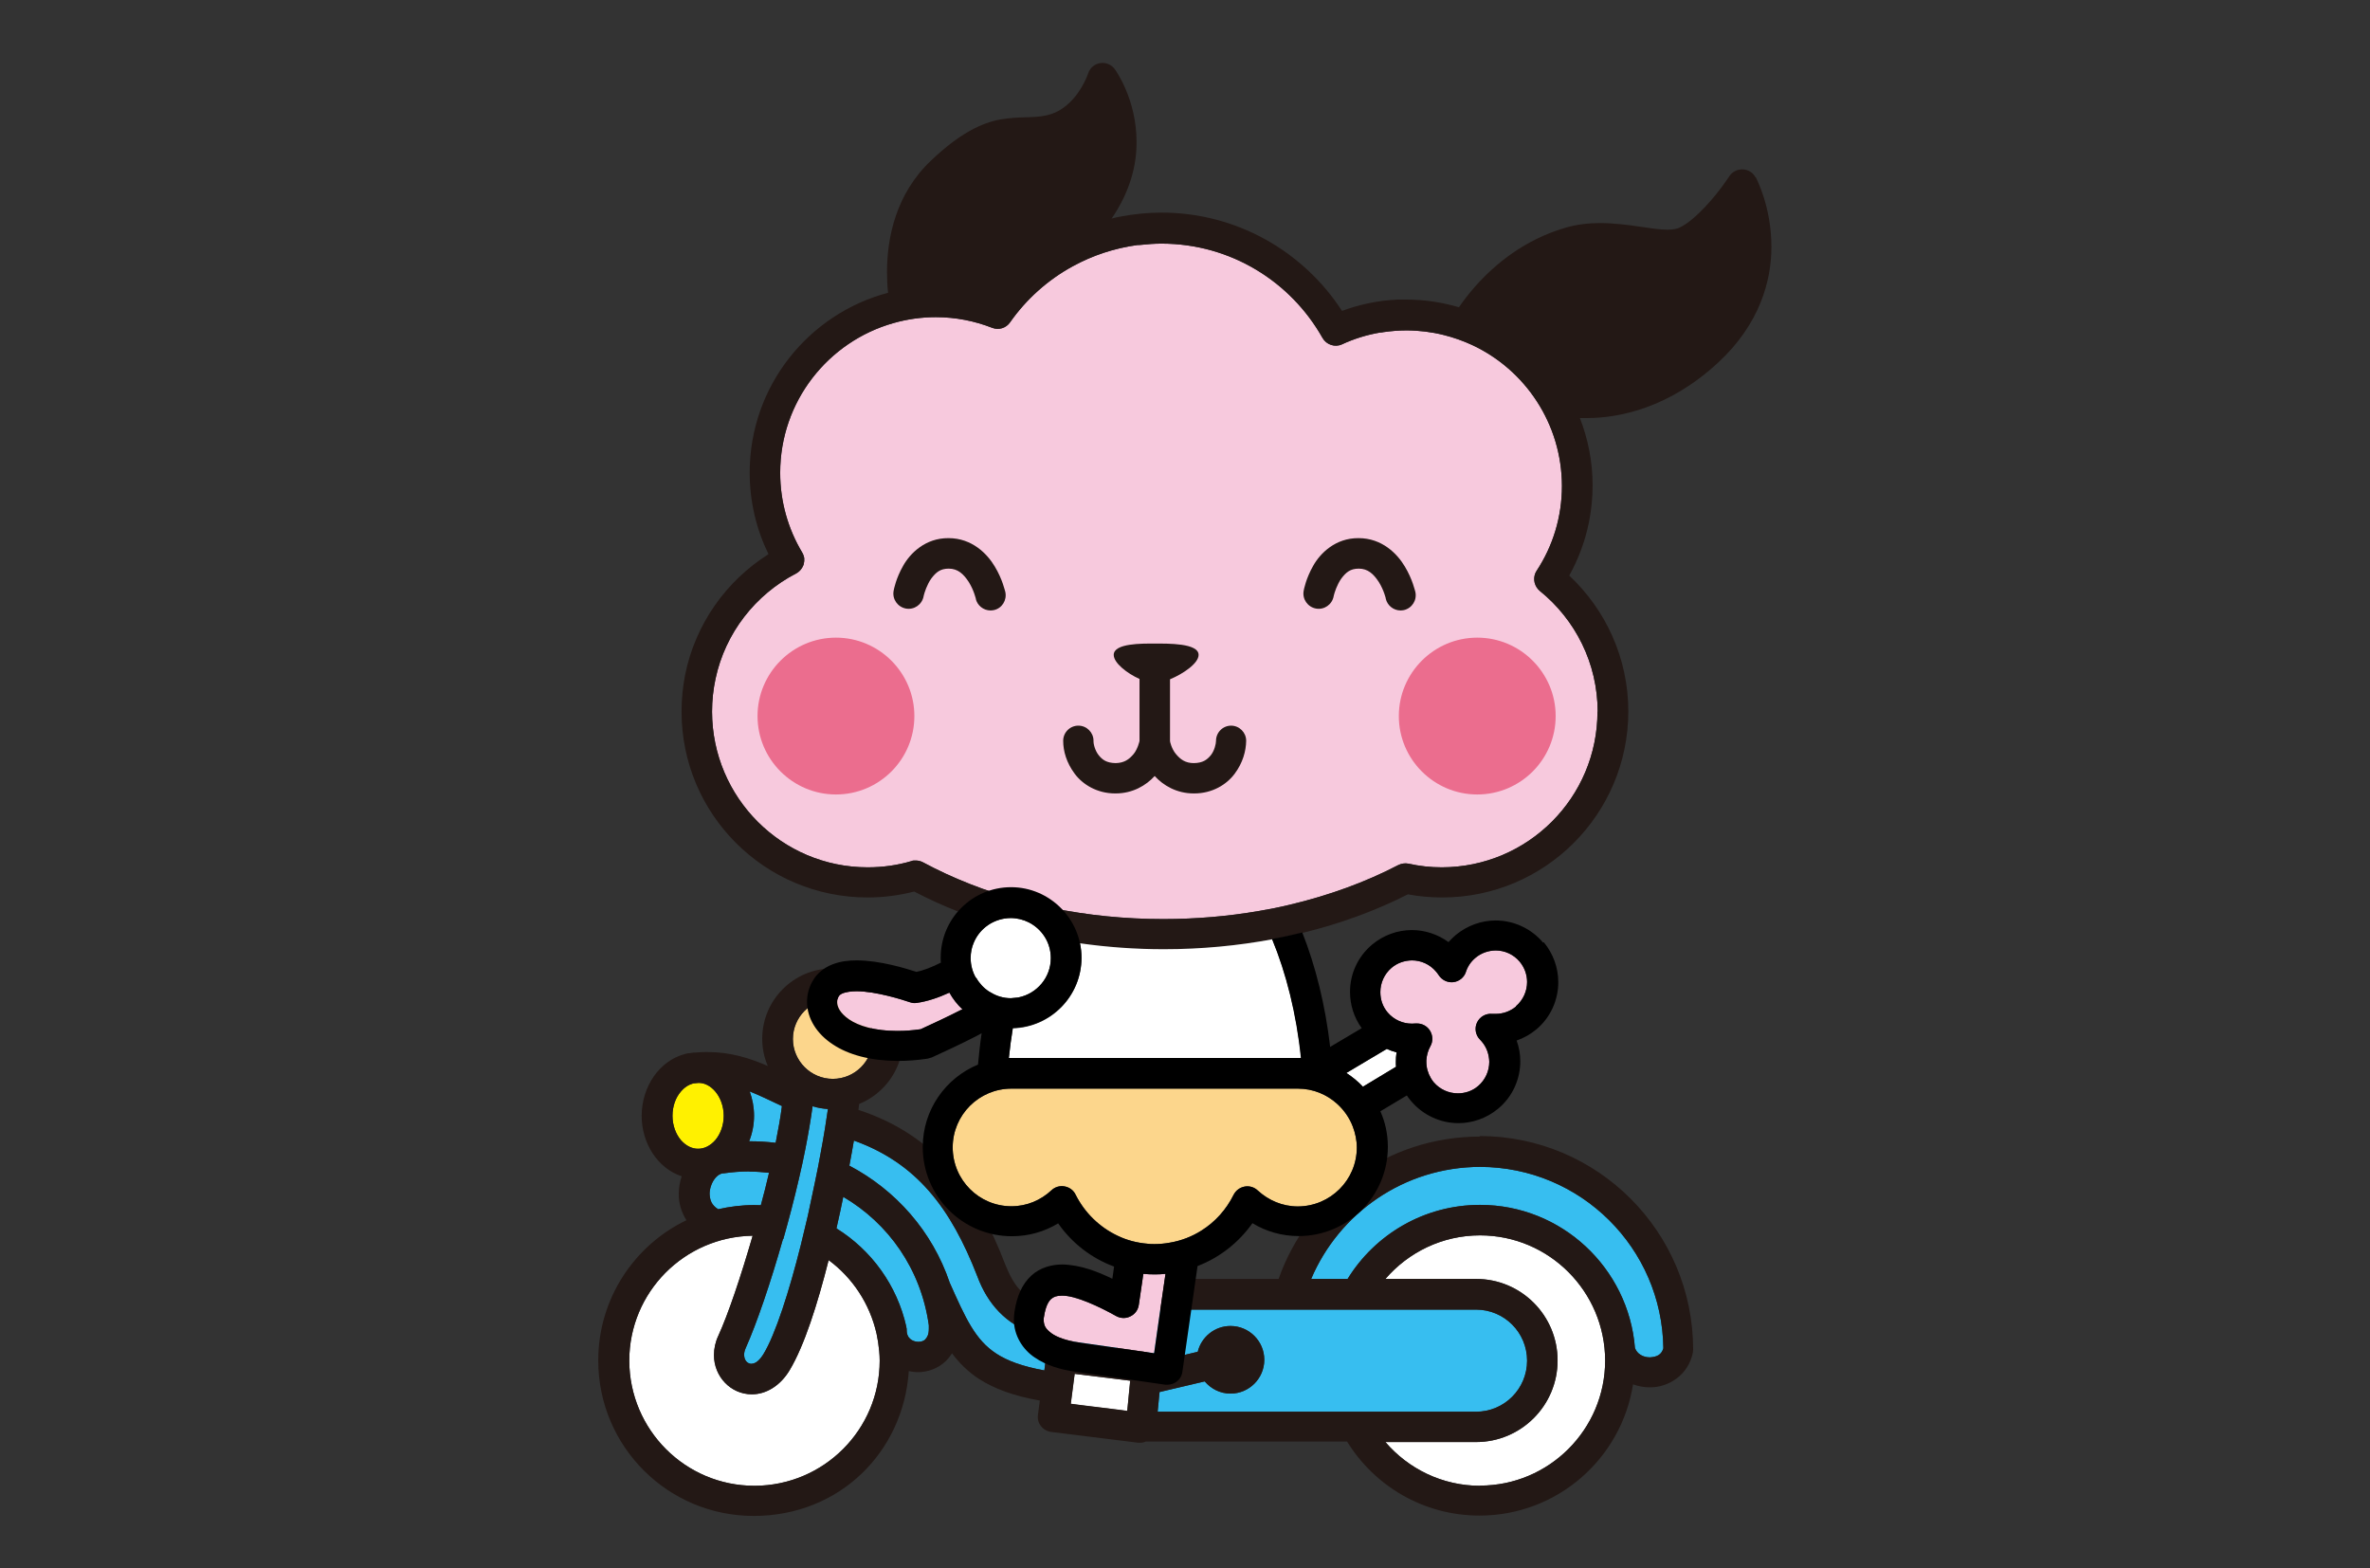 <?xml version="1.0" encoding="UTF-8"?>
<svg id="_レイヤー_1" data-name="レイヤー_1" xmlns="http://www.w3.org/2000/svg" width="136" height="90" version="1.1" viewBox="0 0 136 90">
  <rect x="0" y="0" width="136" height="90" fill="#333333" stroke="none"/>
  <!-- Generator: Adobe Illustrator 29.1.0, SVG Export Plug-In . SVG Version: 2.1.0 Build 142)  -->
  <defs>
    <style>
      .st0 {
        fill: #fcd68c;
      }

      .st1 {
        fill: #f7c9dd;
      }

      .st2 {
        fill: #37bef0;
      }

      .st3 {
        fill: #231815;
      }

      .st4 {
        fill: #fff;
      }

      .st5 {
        fill: #eb6d8e;
      }

      .st6 {
        fill: #fff100;
      }
    </style>
  </defs>
  <g>
    <g>
      <path class="st1" d="M91.67,40.83h0c0,4.94-4,8.93-8.93,8.94-.65,0-1.29-.07-1.91-.21-.2-.04-.41-.01-.59.08-1.86.97-3.96,1.74-6.24,2.28-.58.14-1.18.26-1.78.36-1.75.3-3.58.46-5.46.46-2.22,0-4.35-.22-6.36-.63-.6-.12-1.19-.26-1.77-.41-2.07-.55-3.98-1.31-5.67-2.22-.15-.08-.32-.11-.48-.1-.01,0-.03,0-.04,0-.05,0-.09.01-.13.03-.8.24-1.64.36-2.52.36-4.93,0-8.92-4-8.93-8.93,0-.65.07-1.28.2-1.89.56-2.63,2.29-4.83,4.62-6.04.21-.11.37-.31.44-.53.03-.12.04-.24.03-.35-.02-.12-.06-.23-.12-.33-.8-1.34-1.26-2.9-1.26-4.57h0c0-4.09,2.75-7.53,6.5-8.59.77-.22,1.59-.34,2.43-.34,1.14,0,2.23.22,3.23.61.38.15.8.02,1.03-.31.93-1.33,2.17-2.44,3.6-3.22,1.13-.62,2.39-1.04,3.72-1.22.01,0,.03,0,.04,0,.05,0,.11,0,.17-.01.38-.04.77-.07,1.16-.07h0c3.97,0,7.42,2.18,9.24,5.41.22.39.71.56,1.12.37.69-.32,1.43-.55,2.2-.68.01,0,.03,0,.04,0,.04,0,.09-.01.13-.02.43-.06.87-.1,1.32-.1.73,0,1.45.09,2.13.26.57.14,1.13.34,1.65.58,3.04,1.42,5.14,4.51,5.15,8.08,0,1.8-.53,3.47-1.45,4.87-.03.05-.06.1-.08.15-.14.35-.04.76.26,1.01,2.03,1.64,3.32,4.14,3.32,6.94Z"/>
      <path class="st5" d="M52.47,41.09c0,2.49-2.02,4.5-4.5,4.5s-4.5-2.02-4.5-4.5,2.02-4.5,4.5-4.5,4.5,2.02,4.5,4.5Z"/>
      <path class="st5" d="M89.27,41.09c0,2.49-2.02,4.5-4.5,4.5s-4.5-2.02-4.5-4.5,2.02-4.5,4.5-4.5,4.5,2.02,4.5,4.5Z"/>
    </g>
    <g>
      <path class="st3" d="M70.65,41.64c-.48,0-.87.39-.87.87,0,.17-.09.57-.3.83-.22.26-.45.44-.97.45-.49,0-.77-.21-1.03-.52-.25-.29-.35-.74-.34-.75v-3.54c.77-.32,1.64-.92,1.64-1.4,0-.68-1.76-.65-2.52-.65-.7,0-2.35-.03-2.35.65,0,.46.76,1.06,1.48,1.38v3.56h0s-.1.46-.34.75c-.26.31-.54.51-1.03.52-.52-.01-.76-.19-.97-.45-.21-.26-.31-.65-.3-.83,0-.48-.39-.87-.87-.87s-.87.39-.87.87c0,.59.19,1.26.66,1.89.46.62,1.29,1.13,2.32,1.13h.03c.98,0,1.75-.46,2.24-1,.49.54,1.26,1,2.24,1h.03c1.04,0,1.86-.51,2.32-1.13.47-.63.65-1.3.66-1.89,0-.48-.39-.87-.87-.87Z"/>
      <path class="st3" d="M56,34.35s0,0-.02-.06h0s-.04-.13-.07-.22h0c-.06-.18-.17-.43-.31-.66h0c-.31-.48-.64-.78-1.16-.78h0c-.48,0-.73.21-1,.57h0c-.25.35-.39.81-.43.97h0s-.01.05-.01.05h0c-.09.47-.54.79-1.02.7h0c-.47-.09-.79-.54-.7-1.02h0c.01-.06.13-.71.55-1.44h0c.4-.71,1.27-1.59,2.6-1.58h0c1.35,0,2.22.9,2.65,1.62h0c.45.74.59,1.42.61,1.47h0c.1.47-.19.94-.66,1.04h0c-.06.01-.13.02-.19.02h0c-.4,0-.76-.28-.85-.68h0Z"/>
      <path class="st3" d="M79.52,34.35s0-.01-.01-.06h0s-.04-.13-.07-.22h0c-.06-.18-.17-.43-.31-.66h0c-.31-.48-.64-.78-1.16-.78h0c-.48,0-.73.21-1,.57h0c-.25.35-.39.81-.43.97h0s-.01.05-.01.05h0c-.09.47-.54.79-1.02.7h0c-.47-.09-.79-.54-.7-1.02h0c.01-.06.13-.71.55-1.44h0c.4-.71,1.27-1.59,2.6-1.58h0c1.35,0,2.22.9,2.65,1.62h0c.45.74.59,1.42.61,1.47h0c.1.47-.19.93-.66,1.04h0c-.06.01-.13.02-.19.02h0c-.4,0-.76-.28-.85-.68h0Z"/>
      <path class="st3" d="M100.74,10.18c-.15-.28-.42-.45-.74-.46-.31-.01-.6.14-.77.4,0,0-.08.13-.25.36-.47.69-1.68,2.16-2.62,2.59-.13.06-.35.11-.67.11-.86.01-2.26-.37-3.85-.38-.66,0-1.37.07-2.08.29-2.22.66-3.93,2.01-5.12,3.36-.35.4-.66.8-.92,1.18-.96-.28-1.98-.44-3.03-.44h0c-.06,0-.12,0-.17,0-.1,0-.21,0-.31,0,0,0,0,0,0,0-1.12.05-2.2.28-3.2.65-2.2-3.39-6.02-5.64-10.36-5.64-.79,0-1.56.08-2.31.22-.18.03-.37.07-.55.12,1.06-1.54,1.44-3.08,1.43-4.39,0-2.45-1.19-4.09-1.24-4.17-.19-.27-.52-.41-.84-.36-.33.05-.6.28-.7.6,0,0,0,.01-.02.06-.07.19-.3.72-.69,1.22-.4.5-.93.95-1.64,1.11-.8.19-1.54.05-2.66.24-1.11.2-2.37.81-4,2.36-2.02,1.91-2.53,4.42-2.53,6.4,0,.42.02.82.06,1.19-4.57,1.21-7.94,5.37-7.94,10.32,0,1.68.39,3.27,1.08,4.68h0s0,0,0,0c-2.44,1.54-4.21,4.03-4.79,6.95-.13.67-.2,1.37-.2,2.08,0,5.9,4.78,10.67,10.68,10.67.92,0,1.81-.12,2.67-.34,1.66.87,3.49,1.58,5.45,2.13.56.16,1.13.3,1.72.42,2.26.49,4.66.76,7.15.76,2.16,0,4.25-.2,6.23-.57.59-.11,1.17-.24,1.74-.37,2.18-.53,4.21-1.28,6.04-2.21.64.12,1.3.18,1.97.18,5.89,0,10.67-4.78,10.68-10.67,0-3.08-1.31-5.85-3.39-7.8,0,0,0,0,0,0h0c.53-.96.92-2,1.14-3.11.13-.67.2-1.36.2-2.06,0-1.37-.26-2.67-.73-3.87.12,0,.24,0,.37,0h.03c1.84,0,4.72-.57,7.54-3.19,2.37-2.19,3.06-4.69,3.05-6.65,0-2.29-.86-3.89-.89-3.97ZM91.67,40.83h0c0,4.94-4,8.93-8.93,8.94-.65,0-1.29-.07-1.91-.21-.2-.04-.41-.01-.59.08-1.86.97-3.96,1.74-6.24,2.28-.58.14-1.18.26-1.78.36-1.75.3-3.58.46-5.46.46-2.22,0-4.35-.22-6.36-.63-.6-.12-1.19-.26-1.77-.41-2.07-.55-3.98-1.31-5.67-2.22-.15-.08-.32-.11-.48-.1-.01,0-.03,0-.04,0-.05,0-.09.01-.13.03-.8.24-1.64.36-2.52.36-4.93,0-8.92-4-8.93-8.93,0-.65.07-1.28.2-1.89.56-2.63,2.29-4.83,4.62-6.04.21-.11.37-.31.44-.53.03-.12.04-.24.03-.35-.02-.12-.06-.23-.12-.33-.8-1.34-1.26-2.9-1.26-4.57h0c0-4.09,2.75-7.53,6.5-8.59.77-.22,1.59-.34,2.43-.34,1.14,0,2.23.22,3.23.61.38.15.8.02,1.03-.31.93-1.33,2.17-2.44,3.6-3.22,1.13-.62,2.39-1.04,3.72-1.22.01,0,.03,0,.04,0,.05,0,.11,0,.17-.01.38-.04.77-.07,1.16-.07h0c3.97,0,7.42,2.18,9.24,5.41.22.39.71.56,1.12.37.69-.32,1.43-.55,2.2-.68.01,0,.03,0,.04,0,.04,0,.09-.01.13-.02.43-.06.87-.1,1.32-.1.73,0,1.45.09,2.13.26.57.14,1.13.34,1.65.58,3.04,1.42,5.14,4.51,5.15,8.08,0,1.8-.53,3.47-1.45,4.87-.03.05-.06.1-.08.15-.14.35-.04.76.26,1.01,2.03,1.64,3.32,4.14,3.32,6.94Z"/>
    </g>
  </g>
  <polygon class="st4" points="64.71 80.72 64.68 80.97 64.08 80.89 62.05 80.64 61.44 80.56 61.66 78.86 61.66 78.84 62.18 78.9 64.85 79.23 64.71 80.72"/>
  <g>
    <g>
      <path class="st0" d="M47.79,57.33c1.26,0,2.29,1.03,2.29,2.29,0,1.27-1.03,2.29-2.29,2.29-1.26,0-2.29-1.03-2.29-2.29,0-1.26,1.03-2.29,2.29-2.29Z"/>
      <path class="st2" d="M44.95,71.1c.16-.56.31-1.12.46-1.69.16-.6.3-1.2.44-1.79.14-.58.26-1.16.37-1.71.17-.87.31-1.69.41-2.43.28.09.58.14.88.16-.09.64-.23,1.53-.42,2.54-.1.55-.21,1.13-.34,1.73-.12.58-.25,1.18-.38,1.79-.02.09-.04.18-.06.26-.11.48-.23.97-.35,1.46-.66,2.64-1.46,5.16-2.16,6.3-.31.49-.55.53-.68.54-.2,0-.41-.16-.42-.51,0-.11.02-.23.09-.39.63-1.41,1.43-3.75,2.14-6.26Z"/>
      <path class="st4" d="M43.29,85.26c-3.96,0-7.17-3.21-7.18-7.18,0-3.93,3.16-7.11,7.08-7.17-.68,2.35-1.41,4.52-1.97,5.74-.17.36-.25.74-.25,1.11,0,1.24.97,2.25,2.17,2.25h.01c.83,0,1.64-.51,2.16-1.38.85-1.42,1.6-3.79,2.24-6.32,1.37,1.01,2.36,2.5,2.75,4.22.03.16.06.32.09.49.05.35.09.7.09,1.06,0,3.96-3.21,7.17-7.18,7.18Z"/>
      <path class="st4" d="M84.93,85.26c-2.17,0-4.12-.98-5.43-2.51h5.2c2.58,0,4.68-2.09,4.68-4.68s-2.09-4.68-4.68-4.68h-5.2c1.32-1.53,3.26-2.5,5.43-2.5,3.96,0,7.17,3.22,7.18,7.18,0,3.96-3.22,7.18-7.18,7.18Z"/>
      <path class="st6" d="M39.07,65.42c-.28-.33-.48-.83-.48-1.39,0-.56.19-1.06.48-1.39.21-.25.45-.4.71-.47.11-.01.21-.02.31-.03.35,0,.68.17.96.5.28.33.48.83.48,1.39,0,.56-.2,1.06-.48,1.39-.29.33-.63.5-.99.5s-.7-.17-.99-.5Z"/>
      <path class="st2" d="M43.02,62.63c.58.23,1.17.52,1.85.84-.08.64-.21,1.35-.36,2.11-.49-.06-1-.09-1.5-.09,0,0-.01,0-.02,0,.18-.46.28-.95.28-1.46,0-.49-.09-.96-.25-1.4Z"/>
      <path class="st2" d="M43.01,67.23c.38,0,.75.03,1.12.07-.14.61-.3,1.24-.47,1.86-.13,0-.25-.01-.38-.01-.71,0-1.41.09-2.07.24-.39-.25-.47-.52-.49-.88,0-.29.11-.62.28-.85.17-.23.36-.32.48-.33h.05c.49-.07.98-.11,1.47-.11Z"/>
      <path class="st2" d="M53.11,76.85c-.09.09-.23.15-.41.15-.18,0-.36-.07-.47-.17-.05-.05-.1-.1-.13-.17-.04-.08-.07-.18-.07-.33,0-.06,0-.11-.02-.16,0-.01,0-.02,0-.03-.53-2.38-2-4.4-4.01-5.65.01-.04.02-.09.03-.14.13-.56.25-1.12.36-1.67,2.59,1.52,4.46,4.14,4.91,7.37,0,.07,0,.13,0,.19,0,.36-.1.5-.19.6Z"/>
      <path class="st2" d="M60.04,77.75l-.11.89c-1.27-.23-2.14-.56-2.75-.96-1.22-.79-1.77-2.03-2.68-4.07-1-2.96-3.1-5.32-5.76-6.72.1-.51.18-.99.26-1.44,3.6,1.29,5.56,3.87,7.08,7.78.6,1.63,1.68,2.76,3.19,3.27,1.29.46,2.83.58,4.82.6v.27l-3.07-.38c-.48-.06-.91.28-.97.76Z"/>
      <path class="st2" d="M76.5,81.01h-10.07l.11-1.13,2.59-.61c.36.42.88.7,1.48.7,1.07,0,1.94-.87,1.94-1.94s-.87-1.94-1.94-1.94c-.91,0-1.67.63-1.88,1.48l-2.15.51c-.13-.25-.37-.43-.67-.47h-.08v-2.46h18.87c1.62,0,2.93,1.31,2.93,2.93,0,1.62-1.31,2.93-2.93,2.93h-8.19Z"/>
      <path class="st2" d="M94.68,77.89c-.4,0-.74-.2-.86-.54-.37-4.59-4.21-8.21-8.89-8.21-3.21,0-6.03,1.7-7.6,4.25h-2.09c1.6-3.77,5.33-6.42,9.69-6.43,5.77.01,10.45,4.65,10.52,10.41-.11.37-.36.49-.76.52Z"/>
    </g>
    <path class="st3" d="M84.93,65.22c-5.34,0-9.88,3.41-11.56,8.17h-8.41c-.23,0-.46.09-.62.26-.16.16-.26.39-.26.62v1.09c-1.91-.03-3.3-.16-4.23-.5-1.07-.41-1.62-.95-2.15-2.26-1.6-4.24-4.07-7.49-8.44-8.91.01-.12.03-.23.04-.34,1.48-.6,2.52-2.05,2.52-3.74,0-2.23-1.81-4.03-4.04-4.04-2.23,0-4.04,1.81-4.04,4.04,0,.55.11,1.08.32,1.56-1.04-.45-2.13-.8-3.47-.8-.18,0-.37,0-.56.02-.16,0-.32.02-.48.05-.02,0-.04,0-.06,0-.03,0-.06.01-.09.02-.03,0-.05.01-.08.02,0,0,0,0-.01,0-1.49.39-2.48,1.89-2.49,3.54,0,1.58.91,3.02,2.3,3.48-.11.32-.17.66-.17,1.01-.01.5.14,1.04.44,1.51-2.99,1.44-5.06,4.5-5.06,8.05,0,4.93,3.99,8.92,8.92,8.92s8.59-3.67,8.9-8.31c.17.03.34.06.51.06h0c.57,0,1.16-.2,1.62-.64.13-.13.25-.28.35-.44.41.55.91,1.05,1.55,1.47.91.58,2.02.98,3.49,1.24l-.11.83c-.03.23.03.46.18.64.14.18.35.3.58.33l5,.62s.07,0,.11,0c.11,0,.22-.02.32-.07h11.55c1.57,2.55,4.39,4.25,7.6,4.25,4.45,0,8.14-3.26,8.81-7.53.31.11.63.17.94.17.02,0,.04,0,.06,0,1.03,0,2.17-.7,2.43-1.98l.02-.18c0-6.77-5.49-12.26-12.26-12.26ZM47.79,57.33c1.26,0,2.29,1.03,2.29,2.29,0,1.27-1.03,2.29-2.29,2.29-1.26,0-2.29-1.03-2.29-2.29,0-1.26,1.03-2.29,2.29-2.29ZM44.95,71.1c.16-.56.31-1.12.46-1.69.16-.6.3-1.2.44-1.79.14-.58.26-1.16.37-1.71.17-.87.31-1.69.41-2.43.28.09.58.14.88.16-.09.64-.23,1.53-.42,2.54-.1.55-.21,1.13-.34,1.73-.12.58-.25,1.18-.38,1.79-.02.09-.04.18-.06.26-.11.48-.23.97-.35,1.46-.66,2.64-1.46,5.16-2.16,6.3-.31.49-.55.53-.68.54-.2,0-.41-.16-.42-.51,0-.11.02-.23.09-.39.63-1.41,1.43-3.75,2.14-6.26ZM43.02,62.63c.58.23,1.17.52,1.85.84-.08.64-.21,1.35-.36,2.11-.49-.06-1-.09-1.5-.09,0,0-.01,0-.02,0,.18-.46.28-.95.28-1.46,0-.49-.09-.96-.25-1.4ZM43.01,67.23c.38,0,.75.03,1.12.07-.14.61-.3,1.24-.47,1.86-.13,0-.25-.01-.38-.01-.71,0-1.41.09-2.07.24-.39-.25-.47-.52-.49-.88,0-.29.11-.62.28-.85.17-.23.36-.32.48-.33h.05c.49-.07.98-.11,1.47-.11ZM39.07,65.42c-.28-.33-.48-.83-.48-1.39,0-.56.19-1.06.48-1.39.21-.25.45-.4.71-.47.11-.01.21-.02.31-.03.35,0,.68.17.96.5.28.33.48.83.48,1.39,0,.56-.2,1.06-.48,1.39-.29.33-.63.5-.99.5s-.7-.17-.99-.5ZM43.29,85.26c-3.96,0-7.17-3.21-7.18-7.18,0-3.93,3.16-7.11,7.08-7.17-.68,2.35-1.41,4.52-1.97,5.74-.17.36-.25.74-.25,1.11,0,1.24.97,2.25,2.17,2.25h.01c.83,0,1.64-.51,2.16-1.38.85-1.42,1.6-3.79,2.24-6.32,1.37,1.01,2.36,2.5,2.75,4.22.03.16.06.32.09.49.05.35.09.7.09,1.06,0,3.96-3.21,7.17-7.18,7.18ZM53.11,76.85c-.09.09-.23.15-.41.15-.18,0-.36-.07-.47-.17-.05-.05-.1-.1-.13-.17-.04-.08-.07-.18-.07-.33,0-.06,0-.11-.02-.16,0-.01,0-.02,0-.03-.53-2.38-2-4.4-4.01-5.65.01-.04.02-.09.03-.14.13-.56.25-1.12.36-1.67,2.59,1.52,4.46,4.14,4.91,7.37,0,.07,0,.13,0,.19,0,.36-.1.5-.19.6ZM60.04,77.75l-.11.89c-1.27-.23-2.14-.56-2.75-.96-1.22-.79-1.77-2.03-2.68-4.07-1-2.96-3.1-5.32-5.76-6.72.1-.51.18-.99.26-1.44,3.6,1.29,5.56,3.87,7.08,7.78.6,1.63,1.68,2.76,3.19,3.27,1.29.46,2.83.58,4.82.6v.27l-3.07-.38c-.48-.06-.91.28-.97.76ZM64.71,80.72l-.02.24-.6-.08-2.03-.25-.61-.08.22-1.7v-.02s.52.07.52.07l2.67.33-.15,1.49ZM76.5,81.01h-10.07l.11-1.13,2.59-.61c.36.42.88.7,1.48.7,1.07,0,1.94-.87,1.94-1.94s-.87-1.94-1.94-1.94c-.91,0-1.67.63-1.88,1.48l-2.15.51c-.13-.25-.37-.43-.67-.47h-.08v-2.46h18.87c1.62,0,2.93,1.31,2.93,2.93,0,1.62-1.31,2.93-2.93,2.93h-8.19ZM84.93,85.26c-2.17,0-4.12-.98-5.43-2.51h5.2c2.58,0,4.68-2.09,4.68-4.68s-2.09-4.68-4.68-4.68h-5.2c1.32-1.53,3.26-2.5,5.43-2.5,3.96,0,7.17,3.22,7.18,7.18,0,3.96-3.22,7.18-7.18,7.18ZM94.68,77.89c-.4,0-.74-.2-.86-.54-.37-4.59-4.21-8.21-8.89-8.21-3.21,0-6.03,1.7-7.6,4.25h-2.09c1.6-3.77,5.33-6.42,9.69-6.43,5.77.01,10.45,4.65,10.52,10.41-.11.37-.36.49-.76.52Z"/>
  </g>
  <g>
    <path class="st4" d="M74.65,60.73h-.16s0,0,0,0h-16.44s0,0,0,0h-.16c.06-.59.14-1.16.23-1.72,2.18-.06,3.94-1.84,3.94-4.04,0-.29-.03-.57-.09-.84,1.55.22,3.16.34,4.81.34,2.16,0,4.25-.2,6.23-.57.81,1.96,1.4,4.29,1.66,6.83Z"/>
    <path class="st0" d="M74.48,69.23c-.89,0-1.69-.35-2.31-.92-.2-.19-.48-.27-.75-.22-.27.05-.5.22-.63.47-.42.85-1.06,1.56-1.84,2.05-.55.35-1.17.59-1.83.7-.28.05-.57.08-.86.08-.14,0-.28,0-.41-.02-.6-.05-1.18-.2-1.7-.45-1.05-.49-1.91-1.33-2.43-2.37-.12-.25-.35-.42-.63-.47-.27-.05-.55.03-.75.22-.61.57-1.41.92-2.3.92-1.86,0-3.37-1.51-3.37-3.38,0-1.86,1.51-3.37,3.37-3.37h16.44c.88,0,1.67.34,2.27.89.38.35.69.79.88,1.29.14.37.23.78.23,1.2,0,1.86-1.51,3.37-3.38,3.38Z"/>
    <path class="st4" d="M80.1,61.22l-1.89,1.14c-.28-.3-.6-.56-.95-.79l2.32-1.38c.18.08.37.15.56.2-.03.18-.04.37-.04.55,0,.09,0,.19.01.28Z"/>
    <path class="st1" d="M55.17,57.94c-.78.4-1.66.81-2.34,1.12-.49.07-.94.1-1.35.1-1.3,0-2.22-.3-2.75-.66-.54-.37-.69-.74-.69-.99,0-.11.02-.21.08-.32.05-.08.09-.13.26-.2.17-.06.44-.11.77-.11,1.1,0,2.62.48,3.09.64.12.04.24.05.37.03.63-.09,1.26-.31,1.87-.59.2.36.45.68.75.96-.02,0-.04.02-.05.03Z"/>
    <path class="st1" d="M66.21,77.65c-1.34-.19-3.04-.44-4.32-.62-.65-.09-1.22-.28-1.55-.52-.33-.25-.44-.42-.45-.77,0-.06,0-.12.02-.19.09-.61.27-.88.41-1.01.14-.12.3-.19.61-.19.78-.02,2.15.63,3.14,1.18.25.13.55.14.81,0,.26-.13.43-.37.47-.66.03-.19.13-.92.26-1.77.22.02.44.03.66.03.2,0,.41-.01.61-.03-.22,1.52-.49,3.37-.65,4.53Z"/>
    <path class="st1" d="M86.99,57.76c-.34.28-.75.42-1.16.42-.07,0-.13,0-.19,0-.37-.04-.72.16-.88.49-.16.33-.09.73.17.99.05.05.08.08.1.11.29.34.42.75.43,1.16,0,.52-.22,1.03-.64,1.39-.34.29-.75.42-1.16.42-.52,0-1.03-.22-1.39-.64-.06-.07-.11-.15-.16-.23-.17-.29-.26-.6-.26-.93,0-.03,0-.06,0-.1.02-.28.09-.55.23-.8.16-.28.15-.63-.03-.91-.16-.25-.44-.4-.73-.4-.03,0-.06,0-.09,0-.07,0-.14.01-.21.01-.52,0-1.03-.22-1.39-.64-.29-.34-.42-.75-.42-1.17,0-.52.22-1.03.64-1.39.34-.29.75-.42,1.17-.43.52,0,1.03.22,1.39.65.05.05.09.12.15.2.18.28.51.44.84.4.33-.04.62-.27.72-.59.1-.31.28-.58.54-.8.34-.29.75-.42,1.16-.43.52,0,1.03.22,1.39.65h0c.28.34.42.75.42,1.16,0,.52-.22,1.03-.64,1.39Z"/>
    <path class="st4" d="M56,56.11c-.19-.33-.3-.72-.3-1.13,0-.32.06-.62.18-.89.3-.72.96-1.25,1.76-1.38.12-.02.24-.03.36-.03.37,0,.71.09,1.02.24.76.38,1.28,1.15,1.28,2.06,0,1.11-.79,2.03-1.83,2.25-.05.01-.1.02-.14.02-.1.01-.21.02-.32.03-.43,0-.82-.12-1.16-.33-.03-.02-.06-.03-.09-.05-.31-.2-.56-.47-.74-.79Z"/>
    <path d="M88.55,54.09h0c-.7-.83-1.71-1.27-2.72-1.27-.81,0-1.62.28-2.29.83-.15.13-.29.27-.42.41-.62-.45-1.36-.69-2.1-.69-.81,0-1.62.28-2.29.84-.83.7-1.27,1.71-1.26,2.72,0,.72.22,1.45.67,2.07l-1.77,1.05s-.02.02-.04.03c-.28-2.4-.83-4.62-1.6-6.57-.57.14-1.15.27-1.74.37.81,1.96,1.4,4.29,1.66,6.83h-.16s0,0,0,0h-16.44s0,0,0,0h-.16c.06-.59.14-1.16.23-1.72,2.18-.06,3.94-1.84,3.94-4.04s-1.81-4.04-4.04-4.04-4.04,1.81-4.04,4.04c0,.1,0,.19.01.29-.51.26-1.01.45-1.4.53-.63-.2-2.06-.65-3.42-.66-.47,0-.94.05-1.4.23-.45.17-.91.51-1.17,1.01-.19.35-.29.74-.29,1.14,0,.97.58,1.85,1.48,2.44.9.6,2.15.94,3.72.95.53,0,1.11-.04,1.72-.13l.24-.07c.7-.32,1.65-.76,2.53-1.21.11-.06.23-.12.33-.18-.09.59-.15,1.19-.21,1.8-1.86.77-3.17,2.6-3.17,4.73,0,2.83,2.29,5.12,5.12,5.12.97,0,1.88-.27,2.65-.74.78,1.12,1.9,2,3.21,2.48-.03.25-.07.48-.1.7-.86-.42-1.85-.8-2.87-.82-.6,0-1.28.17-1.79.65-.52.48-.82,1.18-.95,2.03-.02.15-.04.31-.04.46-.01.95.53,1.76,1.2,2.2.67.46,1.48.69,2.3.81,1.58.23,3.79.55,5.19.75.04,0,.08,0,.12,0,.19,0,.37-.06.52-.17.19-.14.31-.34.34-.58.13-.91.58-4.02.87-6.06,1.28-.49,2.37-1.36,3.15-2.46.77.47,1.68.74,2.65.74,2.83,0,5.12-2.29,5.12-5.12,0-.73-.15-1.42-.43-2.04l1.52-.91c.07.11.15.22.24.32.7.83,1.71,1.27,2.72,1.27h0c.8,0,1.62-.28,2.28-.83.84-.7,1.27-1.71,1.27-2.72,0-.4-.07-.81-.21-1.19.4-.14.78-.35,1.12-.63.84-.7,1.27-1.71,1.27-2.72,0-.81-.28-1.62-.83-2.29ZM55.17,57.94c-.78.4-1.66.81-2.34,1.12-.49.07-.94.1-1.35.1-1.3,0-2.22-.3-2.75-.66-.54-.37-.69-.74-.69-.99,0-.11.02-.21.08-.32.05-.08.09-.13.26-.2.17-.06.44-.11.77-.11,1.1,0,2.62.48,3.09.64.12.04.24.05.37.03.63-.09,1.26-.31,1.87-.59.2.36.45.68.75.96-.02,0-.04.02-.05.03ZM56,56.11c-.19-.33-.3-.72-.3-1.13,0-.32.06-.62.18-.89.3-.72.96-1.25,1.76-1.38.12-.02.24-.03.36-.03.37,0,.71.09,1.02.24.76.38,1.28,1.15,1.28,2.06,0,1.11-.79,2.03-1.83,2.25-.05.01-.1.02-.14.02-.1.01-.21.02-.32.03-.43,0-.82-.12-1.16-.33-.03-.02-.06-.03-.09-.05-.31-.2-.56-.47-.74-.79ZM66.21,77.65c-1.34-.19-3.04-.44-4.32-.62-.65-.09-1.22-.28-1.55-.52-.33-.25-.44-.42-.45-.77,0-.06,0-.12.02-.19.09-.61.27-.88.41-1.01.14-.12.3-.19.61-.19.78-.02,2.15.63,3.14,1.18.25.13.55.14.81,0,.26-.13.43-.37.47-.66.03-.19.13-.92.26-1.77.22.02.44.03.66.03.2,0,.41-.01.61-.03-.22,1.52-.49,3.37-.65,4.53ZM74.48,69.23c-.89,0-1.69-.35-2.31-.92-.2-.19-.48-.27-.75-.22-.27.05-.5.22-.63.47-.42.85-1.06,1.56-1.84,2.05-.55.35-1.17.59-1.83.7-.28.05-.57.08-.86.08-.14,0-.28,0-.41-.02-.6-.05-1.18-.2-1.7-.45-1.05-.49-1.91-1.33-2.43-2.37-.12-.25-.35-.42-.63-.47-.27-.05-.55.03-.75.22-.61.57-1.41.92-2.3.92-1.86,0-3.37-1.51-3.37-3.38,0-1.86,1.51-3.37,3.37-3.37h16.44c.88,0,1.67.34,2.27.89.38.35.69.79.88,1.29.14.37.23.78.23,1.2,0,1.86-1.51,3.37-3.38,3.38ZM80.1,61.22l-1.89,1.14c-.28-.3-.6-.56-.95-.79l2.32-1.38c.18.08.37.15.56.2-.03.18-.04.37-.04.55,0,.09,0,.19.01.28ZM86.99,57.76c-.34.28-.75.42-1.16.42-.07,0-.13,0-.19,0-.37-.04-.72.16-.88.49-.16.33-.09.73.17.99.05.05.08.08.1.11.29.34.42.75.43,1.16,0,.52-.22,1.03-.64,1.39-.34.29-.75.42-1.16.42-.52,0-1.03-.22-1.39-.64-.06-.07-.11-.15-.16-.23-.17-.29-.26-.6-.26-.93,0-.03,0-.06,0-.1.02-.28.09-.55.23-.8.16-.28.15-.63-.03-.91-.16-.25-.44-.4-.73-.4-.03,0-.06,0-.09,0-.07,0-.14.01-.21.01-.52,0-1.03-.22-1.39-.64-.29-.34-.42-.75-.42-1.17,0-.52.22-1.03.64-1.39.34-.29.75-.42,1.17-.43.52,0,1.03.22,1.39.65.05.05.09.12.15.2.18.28.51.44.84.4.33-.04.62-.27.72-.59.1-.31.28-.58.54-.8.34-.29.75-.42,1.16-.43.52,0,1.03.22,1.39.65h0c.28.34.42.75.42,1.16,0,.52-.22,1.03-.64,1.39Z"/>
  </g>
</svg>